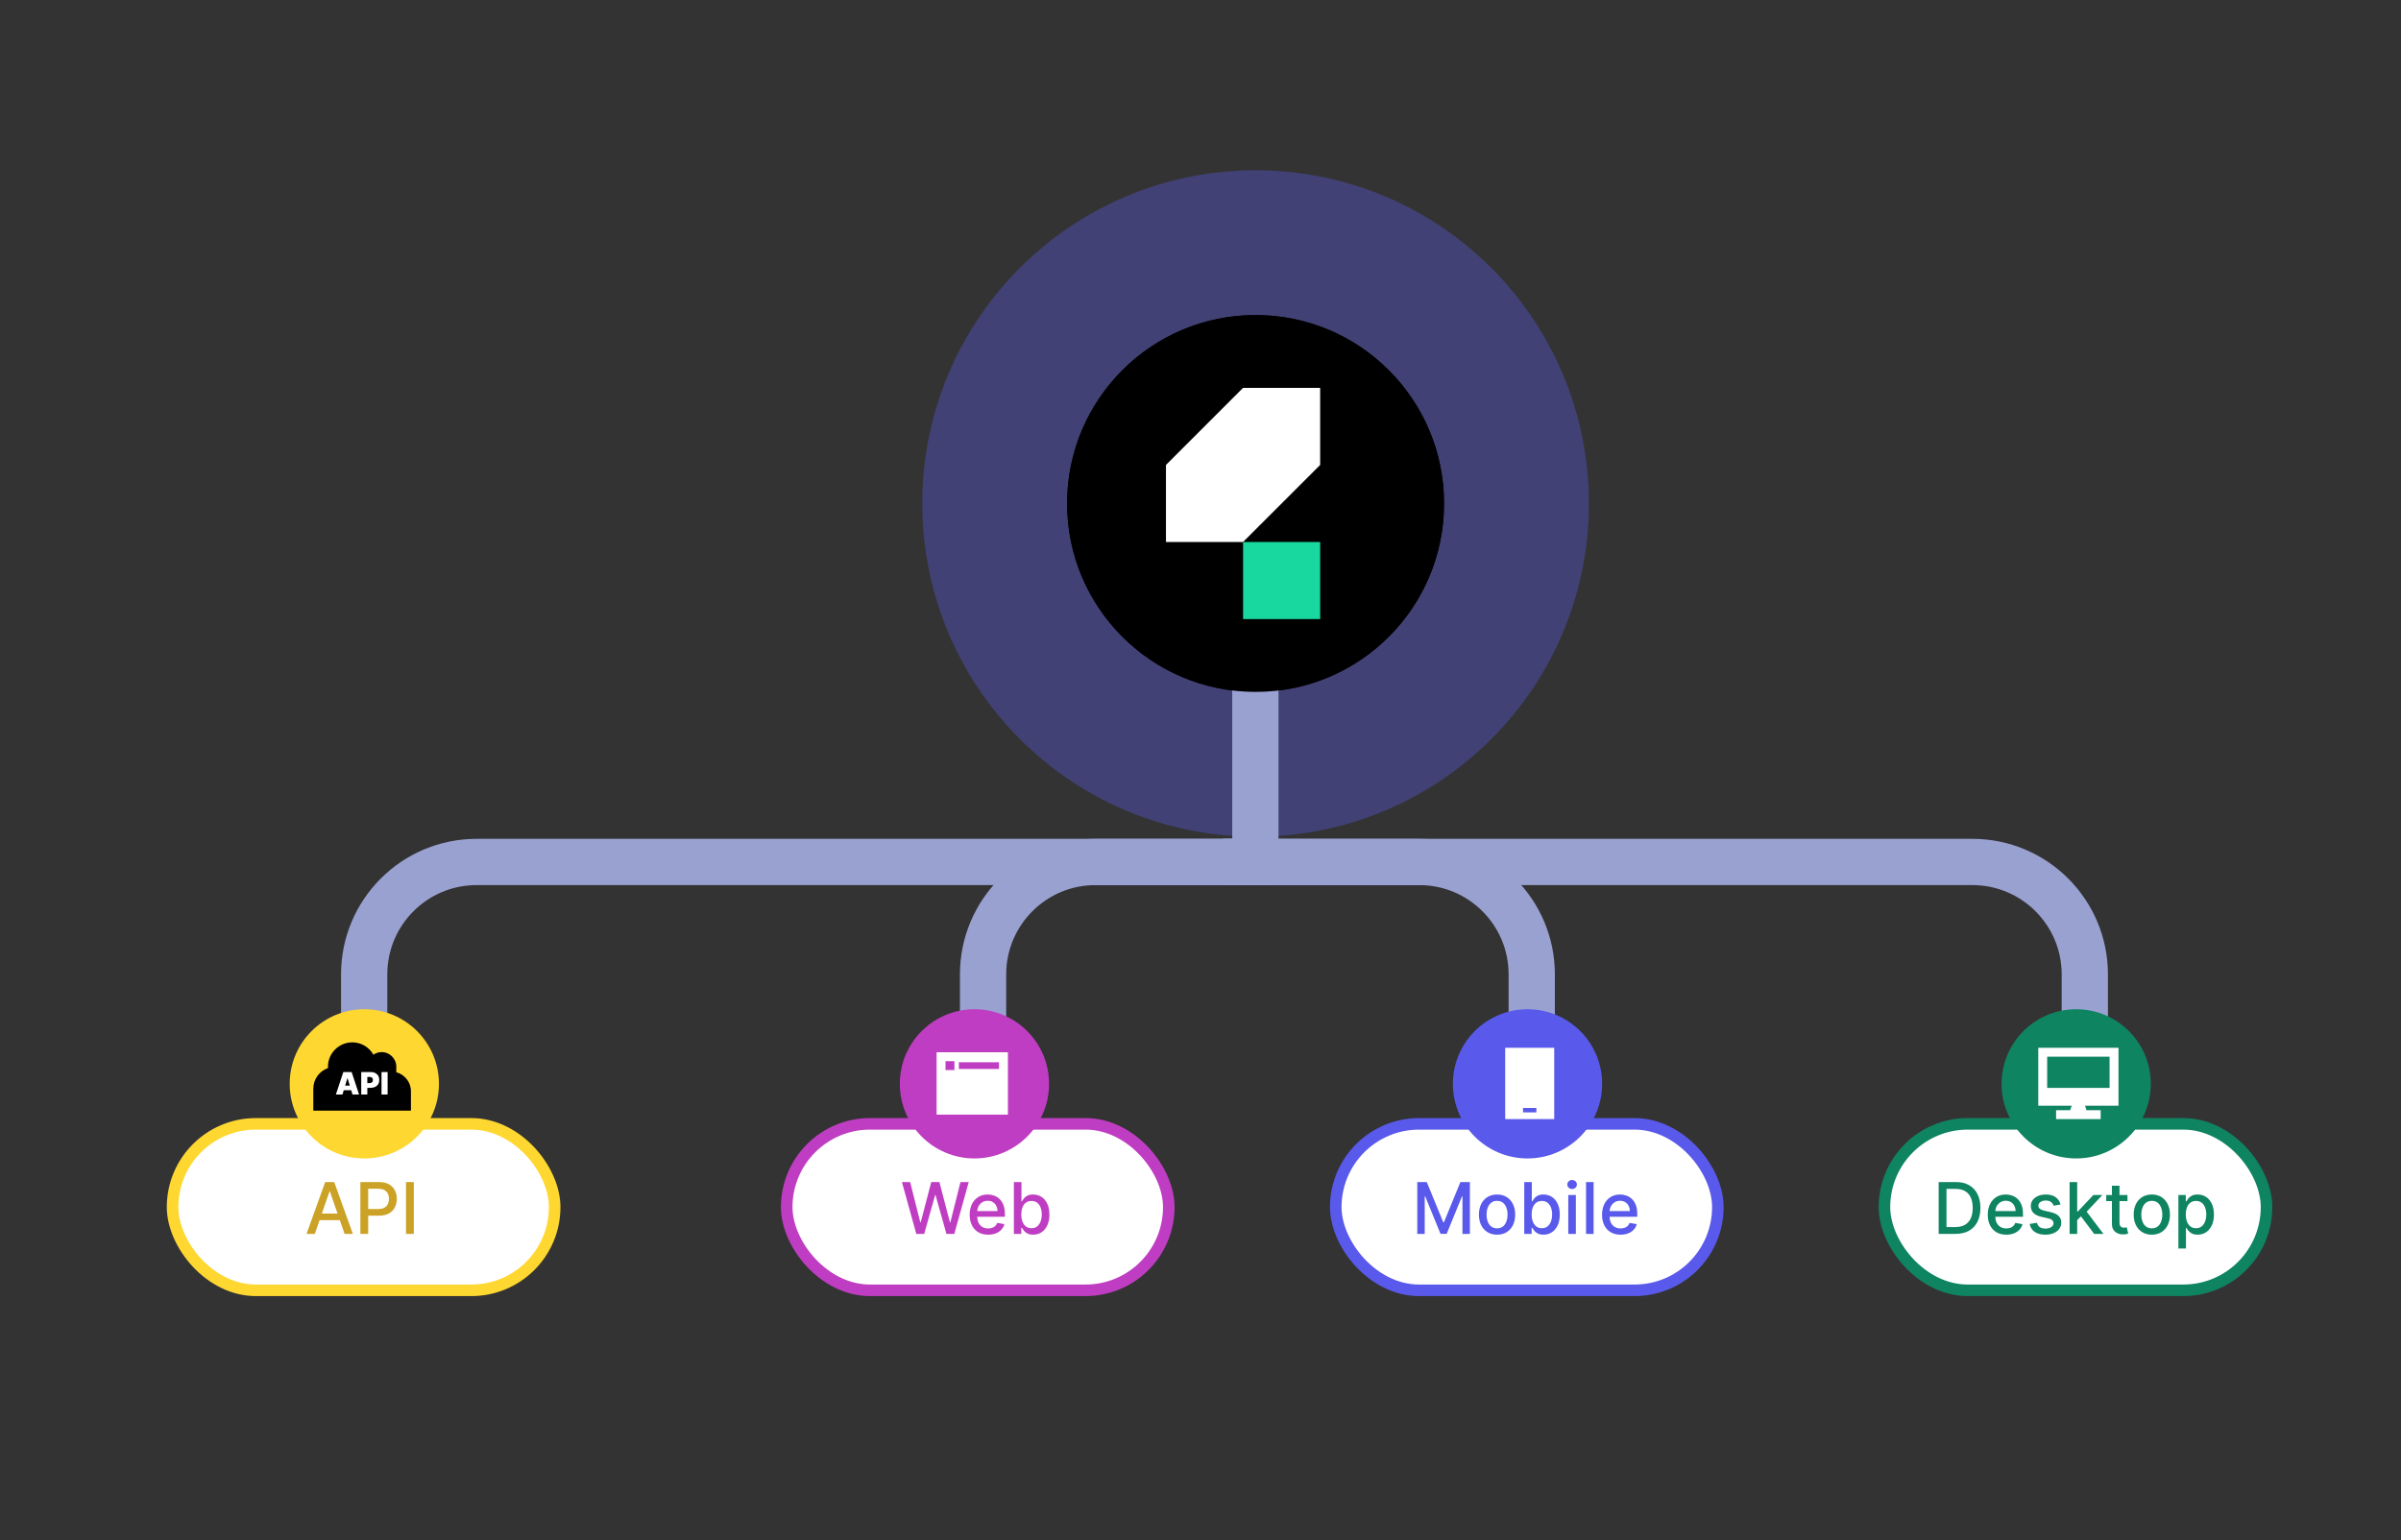 <svg width="547" height="351" viewBox="0 0 547 351" fill="none" xmlns="http://www.w3.org/2000/svg">
<rect x="0" y="0" width="547" height="351" fill="#333333" stroke="none"/>
<g clip-path="url(#clip0_1138_4336)">
<circle cx="286.048" cy="114.739" r="42.939" fill="black"/>
<circle cx="286.048" cy="114.739" r="59.439" stroke="#5959EB" stroke-opacity="0.36" stroke-width="33"/>
<path d="M286 196L286 160" stroke="#99A1D1" stroke-width="10.54" stroke-linecap="square"/>
<path d="M283.965 196.435H323.342C337.493 196.435 348.965 207.907 348.965 222.058V263.435" stroke="#99A1D1" stroke-width="10.54" stroke-linecap="square"/>
<path d="M283.965 196.435H249.588C235.437 196.435 223.965 207.907 223.965 222.058V263.435" stroke="#99A1D1" stroke-width="10.54" stroke-linecap="square"/>
<path d="M283.965 196.435H449.342C463.493 196.435 474.965 207.907 474.965 222.058V263.435" stroke="#99A1D1" stroke-width="10.54" stroke-linecap="square"/>
<path d="M283.965 196.435H108.588C94.437 196.435 82.965 207.907 82.965 222.058L82.965 263.435" stroke="#99A1D1" stroke-width="10.54" stroke-linecap="square"/>
<rect x="39.317" y="256.118" width="87.047" height="37.935" rx="18.968" fill="white" stroke="#FED730" stroke-width="2.635"/>
<path d="M71.723 281.197H69.831L74.083 269.381H76.142L80.394 281.197H78.502L75.162 271.528H75.069L71.723 281.197ZM72.04 276.57H78.179V278.07H72.04V276.57ZM82.1 281.197V269.381H86.312C87.231 269.381 87.993 269.549 88.597 269.883C89.201 270.218 89.652 270.676 89.952 271.256C90.252 271.833 90.403 272.483 90.403 273.206C90.403 273.933 90.251 274.587 89.947 275.168C89.647 275.745 89.193 276.203 88.585 276.541C87.981 276.876 87.222 277.043 86.306 277.043H83.41V275.531H86.145C86.725 275.531 87.197 275.431 87.558 275.231C87.92 275.028 88.185 274.751 88.354 274.401C88.524 274.051 88.608 273.653 88.608 273.206C88.608 272.76 88.524 272.364 88.354 272.018C88.185 271.672 87.918 271.401 87.552 271.205C87.191 271.008 86.714 270.91 86.122 270.91H83.883V281.197H82.1ZM94.275 269.381V281.197H92.492V269.381H94.275Z" fill="#CBA226"/>
<rect x="179.23" y="256.118" width="87.047" height="37.935" rx="18.968" fill="white" stroke="#BF3DC2" stroke-width="2.635"/>
<path d="M208.755 281.197L205.478 269.381H207.353L209.655 278.531H209.764L212.159 269.381H214.016L216.411 278.537H216.52L218.816 269.381H220.697L217.414 281.197H215.62L213.134 272.347H213.041L210.555 281.197H208.755ZM225.131 281.376C224.258 281.376 223.506 281.189 222.875 280.816C222.248 280.439 221.763 279.91 221.421 279.23C221.083 278.545 220.913 277.743 220.913 276.824C220.913 275.916 221.083 275.116 221.421 274.424C221.763 273.731 222.24 273.191 222.852 272.803C223.467 272.414 224.187 272.22 225.01 272.22C225.51 272.22 225.994 272.303 226.463 272.468C226.933 272.633 227.354 272.893 227.727 273.247C228.1 273.601 228.394 274.06 228.61 274.626C228.825 275.187 228.933 275.87 228.933 276.674V277.285H221.888V275.993H227.242C227.242 275.539 227.15 275.137 226.965 274.787C226.781 274.433 226.521 274.155 226.187 273.951C225.856 273.747 225.467 273.645 225.021 273.645C224.537 273.645 224.113 273.764 223.752 274.003C223.394 274.237 223.117 274.545 222.921 274.926C222.729 275.303 222.633 275.712 222.633 276.155V277.164C222.633 277.756 222.737 278.26 222.944 278.676C223.156 279.091 223.45 279.408 223.827 279.628C224.204 279.843 224.644 279.951 225.148 279.951C225.475 279.951 225.773 279.905 226.042 279.812C226.312 279.716 226.544 279.574 226.74 279.385C226.937 279.197 227.087 278.964 227.19 278.687L228.823 278.982C228.692 279.462 228.458 279.883 228.119 280.245C227.785 280.603 227.363 280.882 226.856 281.082C226.352 281.278 225.777 281.376 225.131 281.376ZM230.985 281.197V269.381H232.71V273.772H232.814C232.914 273.587 233.058 273.374 233.247 273.131C233.435 272.889 233.697 272.678 234.031 272.497C234.366 272.312 234.808 272.22 235.358 272.22C236.074 272.22 236.712 272.401 237.274 272.762C237.835 273.124 238.276 273.645 238.595 274.326C238.918 275.006 239.079 275.826 239.079 276.783C239.079 277.741 238.92 278.562 238.601 279.247C238.281 279.928 237.843 280.453 237.285 280.822C236.727 281.187 236.091 281.37 235.376 281.37C234.837 281.37 234.397 281.28 234.054 281.099C233.716 280.918 233.451 280.707 233.258 280.464C233.066 280.222 232.918 280.007 232.814 279.818H232.67V281.197H230.985ZM232.676 276.766C232.676 277.389 232.766 277.935 232.947 278.405C233.127 278.874 233.389 279.241 233.731 279.507C234.074 279.768 234.493 279.899 234.989 279.899C235.504 279.899 235.935 279.762 236.281 279.489C236.627 279.212 236.889 278.837 237.066 278.364C237.247 277.891 237.337 277.358 237.337 276.766C237.337 276.181 237.249 275.656 237.072 275.191C236.899 274.726 236.637 274.358 236.287 274.089C235.941 273.82 235.508 273.685 234.989 273.685C234.489 273.685 234.066 273.814 233.72 274.072C233.377 274.33 233.118 274.689 232.941 275.151C232.764 275.612 232.676 276.151 232.676 276.766Z" fill="#BF3DC2"/>
<rect x="429.317" y="256.117" width="87.047" height="37.935" rx="18.968" fill="white" stroke="#0F8461" stroke-width="2.635"/>
<path d="M445.497 281.197H441.672V269.382H445.619C446.776 269.382 447.771 269.618 448.601 270.091C449.432 270.56 450.069 271.235 450.511 272.116C450.957 272.993 451.18 274.045 451.18 275.272C451.18 276.503 450.955 277.56 450.505 278.445C450.059 279.33 449.413 280.01 448.567 280.487C447.721 280.96 446.697 281.197 445.497 281.197ZM443.455 279.639H445.399C446.299 279.639 447.047 279.47 447.644 279.132C448.24 278.789 448.686 278.295 448.982 277.649C449.278 276.999 449.426 276.207 449.426 275.272C449.426 274.345 449.278 273.559 448.982 272.912C448.69 272.266 448.253 271.776 447.672 271.441C447.092 271.107 446.37 270.939 445.509 270.939H443.455V279.639ZM457.078 281.376C456.205 281.376 455.453 281.189 454.822 280.816C454.195 280.439 453.71 279.91 453.368 279.23C453.03 278.545 452.86 277.743 452.86 276.824C452.86 275.916 453.03 275.116 453.368 274.424C453.71 273.732 454.187 273.191 454.799 272.803C455.414 272.414 456.134 272.22 456.957 272.22C457.457 272.22 457.941 272.303 458.41 272.468C458.88 272.634 459.301 272.893 459.674 273.247C460.047 273.601 460.341 274.06 460.557 274.626C460.772 275.187 460.88 275.87 460.88 276.674V277.285H453.835V275.993H459.189C459.189 275.539 459.097 275.137 458.912 274.787C458.728 274.434 458.468 274.155 458.134 273.951C457.803 273.747 457.414 273.645 456.968 273.645C456.484 273.645 456.06 273.764 455.699 274.003C455.341 274.237 455.064 274.545 454.868 274.926C454.676 275.303 454.58 275.712 454.58 276.155V277.164C454.58 277.757 454.684 278.26 454.891 278.676C455.103 279.091 455.397 279.409 455.774 279.628C456.151 279.843 456.591 279.951 457.095 279.951C457.422 279.951 457.72 279.905 457.989 279.812C458.259 279.716 458.491 279.574 458.687 279.385C458.884 279.197 459.034 278.964 459.137 278.687L460.77 278.982C460.639 279.462 460.405 279.884 460.066 280.245C459.732 280.603 459.31 280.882 458.803 281.082C458.299 281.278 457.724 281.376 457.078 281.376ZM469.434 274.499L467.871 274.776C467.805 274.576 467.701 274.385 467.559 274.205C467.421 274.024 467.232 273.876 466.994 273.76C466.755 273.645 466.457 273.587 466.099 273.587C465.611 273.587 465.203 273.697 464.876 273.916C464.549 274.132 464.386 274.41 464.386 274.753C464.386 275.049 464.496 275.287 464.715 275.468C464.934 275.649 465.288 275.797 465.776 275.912L467.184 276.235C467.999 276.424 468.607 276.714 469.007 277.107C469.407 277.499 469.607 278.009 469.607 278.635C469.607 279.166 469.453 279.639 469.146 280.055C468.842 280.466 468.417 280.789 467.871 281.024C467.328 281.259 466.699 281.376 465.984 281.376C464.992 281.376 464.182 281.164 463.555 280.741C462.928 280.314 462.544 279.709 462.401 278.924L464.069 278.67C464.173 279.105 464.386 279.434 464.709 279.657C465.032 279.876 465.453 279.985 465.973 279.985C466.538 279.985 466.99 279.868 467.328 279.634C467.667 279.395 467.836 279.105 467.836 278.762C467.836 278.485 467.732 278.253 467.524 278.064C467.321 277.876 467.007 277.734 466.584 277.637L465.084 277.309C464.257 277.12 463.646 276.82 463.249 276.409C462.857 275.997 462.661 275.476 462.661 274.845C462.661 274.322 462.807 273.864 463.099 273.472C463.392 273.08 463.796 272.774 464.311 272.555C464.826 272.332 465.417 272.22 466.082 272.22C467.04 272.22 467.794 272.428 468.344 272.843C468.894 273.255 469.257 273.807 469.434 274.499ZM473.09 278.191L473.079 276.085H473.379L476.91 272.335H478.975L474.948 276.605H474.677L473.09 278.191ZM471.504 281.197V269.382H473.229V281.197H471.504ZM477.1 281.197L473.927 276.985L475.115 275.78L479.217 281.197H477.1ZM484.684 272.335V273.72H479.843V272.335H484.684ZM481.141 270.212H482.866V278.595C482.866 278.93 482.916 279.182 483.016 279.351C483.116 279.516 483.245 279.63 483.403 279.691C483.564 279.749 483.739 279.778 483.928 279.778C484.066 279.778 484.188 279.768 484.291 279.749C484.395 279.73 484.476 279.714 484.534 279.703L484.845 281.128C484.745 281.166 484.603 281.205 484.418 281.243C484.234 281.285 484.003 281.309 483.726 281.312C483.272 281.32 482.849 281.239 482.457 281.07C482.064 280.901 481.747 280.639 481.505 280.285C481.263 279.932 481.141 279.487 481.141 278.953V270.212ZM490.229 281.376C489.399 281.376 488.674 281.185 488.054 280.805C487.435 280.424 486.954 279.891 486.612 279.207C486.27 278.522 486.099 277.722 486.099 276.807C486.099 275.887 486.27 275.084 486.612 274.395C486.954 273.707 487.435 273.172 488.054 272.791C488.674 272.41 489.399 272.22 490.229 272.22C491.06 272.22 491.785 272.41 492.404 272.791C493.024 273.172 493.504 273.707 493.847 274.395C494.189 275.084 494.36 275.887 494.36 276.807C494.36 277.722 494.189 278.522 493.847 279.207C493.504 279.891 493.024 280.424 492.404 280.805C491.785 281.185 491.06 281.376 490.229 281.376ZM490.235 279.928C490.774 279.928 491.22 279.785 491.574 279.501C491.927 279.216 492.189 278.837 492.358 278.364C492.531 277.891 492.618 277.37 492.618 276.801C492.618 276.235 492.531 275.716 492.358 275.243C492.189 274.766 491.927 274.384 491.574 274.095C491.22 273.807 490.774 273.662 490.235 273.662C489.693 273.662 489.243 273.807 488.885 274.095C488.531 274.384 488.268 274.766 488.095 275.243C487.926 275.716 487.841 276.235 487.841 276.801C487.841 277.37 487.926 277.891 488.095 278.364C488.268 278.837 488.531 279.216 488.885 279.501C489.243 279.785 489.693 279.928 490.235 279.928ZM496.286 284.52V272.335H497.97V273.772H498.115C498.215 273.587 498.359 273.374 498.547 273.132C498.736 272.889 498.997 272.678 499.332 272.497C499.666 272.312 500.109 272.22 500.659 272.22C501.374 272.22 502.013 272.401 502.574 272.762C503.136 273.124 503.576 273.645 503.895 274.326C504.218 275.007 504.38 275.826 504.38 276.784C504.38 277.741 504.22 278.562 503.901 279.247C503.582 279.928 503.143 280.453 502.586 280.822C502.028 281.187 501.391 281.37 500.676 281.37C500.138 281.37 499.697 281.28 499.355 281.099C499.016 280.918 498.751 280.707 498.559 280.464C498.366 280.222 498.218 280.007 498.115 279.818H498.011V284.52H496.286ZM497.976 276.766C497.976 277.389 498.066 277.935 498.247 278.405C498.428 278.874 498.69 279.241 499.032 279.507C499.374 279.768 499.793 279.899 500.29 279.899C500.805 279.899 501.236 279.762 501.582 279.489C501.928 279.212 502.19 278.837 502.366 278.364C502.547 277.891 502.638 277.359 502.638 276.766C502.638 276.182 502.549 275.657 502.372 275.191C502.199 274.726 501.938 274.359 501.588 274.089C501.241 273.82 500.809 273.685 500.29 273.685C499.79 273.685 499.366 273.814 499.02 274.072C498.678 274.33 498.418 274.689 498.241 275.151C498.065 275.612 497.976 276.151 497.976 276.766Z" fill="#0F8461"/>
<rect x="304.317" y="256.118" width="87.047" height="37.935" rx="18.968" fill="white" stroke="#5959EB" stroke-width="2.635"/>
<path d="M322.887 269.381H325.051L328.812 278.566H328.951L332.712 269.381H334.876V281.197H333.179V272.647H333.07L329.585 281.18H328.178L324.693 272.641H324.583V281.197H322.887V269.381ZM341.062 281.376C340.231 281.376 339.506 281.185 338.887 280.805C338.267 280.424 337.787 279.891 337.444 279.207C337.102 278.522 336.931 277.722 336.931 276.806C336.931 275.887 337.102 275.083 337.444 274.395C337.787 273.706 338.267 273.172 338.887 272.791C339.506 272.41 340.231 272.22 341.062 272.22C341.893 272.22 342.618 272.41 343.237 272.791C343.856 273.172 344.337 273.706 344.679 274.395C345.021 275.083 345.193 275.887 345.193 276.806C345.193 277.722 345.021 278.522 344.679 279.207C344.337 279.891 343.856 280.424 343.237 280.805C342.618 281.185 341.893 281.376 341.062 281.376ZM341.068 279.928C341.606 279.928 342.052 279.785 342.406 279.501C342.76 279.216 343.021 278.837 343.191 278.364C343.364 277.891 343.45 277.37 343.45 276.801C343.45 276.235 343.364 275.716 343.191 275.243C343.021 274.766 342.76 274.383 342.406 274.095C342.052 273.806 341.606 273.662 341.068 273.662C340.525 273.662 340.075 273.806 339.718 274.095C339.364 274.383 339.1 274.766 338.927 275.243C338.758 275.716 338.673 276.235 338.673 276.801C338.673 277.37 338.758 277.891 338.927 278.364C339.1 278.837 339.364 279.216 339.718 279.501C340.075 279.785 340.525 279.928 341.068 279.928ZM347.256 281.197V269.381H348.981V273.772H349.085C349.185 273.587 349.33 273.374 349.518 273.131C349.707 272.889 349.968 272.678 350.303 272.497C350.637 272.312 351.08 272.22 351.63 272.22C352.345 272.22 352.983 272.401 353.545 272.762C354.107 273.124 354.547 273.645 354.866 274.326C355.189 275.006 355.351 275.826 355.351 276.783C355.351 277.741 355.191 278.562 354.872 279.247C354.553 279.928 354.114 280.453 353.557 280.822C352.999 281.187 352.362 281.37 351.647 281.37C351.108 281.37 350.668 281.28 350.326 281.099C349.987 280.918 349.722 280.707 349.53 280.464C349.337 280.222 349.189 280.007 349.085 279.818H348.941V281.197H347.256ZM348.947 276.766C348.947 277.389 349.037 277.935 349.218 278.405C349.399 278.874 349.66 279.241 350.003 279.507C350.345 279.768 350.764 279.899 351.26 279.899C351.776 279.899 352.207 279.762 352.553 279.489C352.899 279.212 353.16 278.837 353.337 278.364C353.518 277.891 353.608 277.358 353.608 276.766C353.608 276.181 353.52 275.656 353.343 275.191C353.17 274.726 352.908 274.358 352.558 274.089C352.212 273.82 351.78 273.685 351.26 273.685C350.76 273.685 350.337 273.814 349.991 274.072C349.649 274.33 349.389 274.689 349.212 275.151C349.035 275.612 348.947 276.151 348.947 276.766ZM357.288 281.197V272.335H359.013V281.197H357.288ZM358.159 270.968C357.859 270.968 357.601 270.868 357.386 270.668C357.174 270.464 357.069 270.222 357.069 269.941C357.069 269.656 357.174 269.414 357.386 269.214C357.601 269.01 357.859 268.908 358.159 268.908C358.459 268.908 358.715 269.01 358.926 269.214C359.142 269.414 359.249 269.656 359.249 269.941C359.249 270.222 359.142 270.464 358.926 270.668C358.715 270.868 358.459 270.968 358.159 270.968ZM363.059 269.381V281.197H361.333V269.381H363.059ZM369.198 281.376C368.325 281.376 367.573 281.189 366.943 280.816C366.316 280.439 365.831 279.91 365.489 279.23C365.15 278.545 364.981 277.743 364.981 276.824C364.981 275.916 365.15 275.116 365.489 274.424C365.831 273.731 366.308 273.191 366.92 272.803C367.535 272.414 368.254 272.22 369.077 272.22C369.577 272.22 370.062 272.303 370.531 272.468C371 272.633 371.422 272.893 371.795 273.247C372.168 273.601 372.462 274.06 372.677 274.626C372.893 275.187 373 275.87 373 276.674V277.285H365.956V275.993H371.31C371.31 275.539 371.218 275.137 371.033 274.787C370.848 274.433 370.589 274.155 370.254 273.951C369.923 273.747 369.535 273.645 369.089 273.645C368.604 273.645 368.181 273.764 367.82 274.003C367.462 274.237 367.185 274.545 366.989 274.926C366.797 275.303 366.7 275.712 366.7 276.155V277.164C366.7 277.756 366.804 278.26 367.012 278.676C367.223 279.091 367.518 279.408 367.895 279.628C368.272 279.843 368.712 279.951 369.216 279.951C369.543 279.951 369.841 279.905 370.11 279.812C370.379 279.716 370.612 279.574 370.808 279.385C371.004 279.197 371.154 278.964 371.258 278.687L372.891 278.982C372.76 279.462 372.525 279.883 372.187 280.245C371.852 280.603 371.431 280.882 370.923 281.082C370.42 281.278 369.845 281.376 369.198 281.376Z" fill="#5959EB"/>
<circle cx="286.048" cy="114.739" r="42.939" fill="black"/>
<g clip-path="url(#clip1_1138_4336)">
<path d="M300.767 123.52H283.199V141.088H300.767V123.52Z" fill="#19D89F"/>
<path d="M283.193 88.39L265.631 105.958V123.52H283.193L300.761 105.958V88.39H283.193Z" fill="white"/>
</g>
<circle cx="83" cy="247" r="17" fill="#FED730"/>
<circle cx="222" cy="247" r="17" fill="#BF3DC2"/>
<circle cx="348" cy="247" r="17" fill="#5959EB"/>
<circle cx="473" cy="247" r="17" fill="#0F8461"/>
<path d="M71.379 253.112V248.108C71.379 245.953 72.769 244.076 74.715 243.416V243.103C74.715 240.045 77.183 237.543 80.276 237.543C82.326 237.543 84.133 238.69 85.072 240.358C85.593 239.975 86.253 239.767 86.948 239.767C88.79 239.767 90.285 241.261 90.285 243.103V244.354C92.196 244.876 93.621 246.613 93.621 248.664V253.112H89.173H76.383H71.379Z" fill="black"/>
<path d="M78.024 249.429H76.524L78.214 244.309H80.114L81.804 249.429H80.304L79.184 245.719H79.144L78.024 249.429ZM77.744 247.409H80.564V248.449H77.744V247.409ZM82.297 249.429V244.309H84.507C84.887 244.309 85.22 244.384 85.505 244.534C85.79 244.684 86.011 244.894 86.17 245.166C86.328 245.438 86.407 245.755 86.407 246.119C86.407 246.485 86.326 246.803 86.162 247.071C86.001 247.339 85.773 247.546 85.48 247.691C85.188 247.836 84.847 247.909 84.457 247.909H83.137V246.829H84.177C84.341 246.829 84.48 246.8 84.595 246.744C84.711 246.685 84.8 246.603 84.862 246.496C84.925 246.389 84.957 246.264 84.957 246.119C84.957 245.972 84.925 245.847 84.862 245.744C84.8 245.639 84.711 245.559 84.595 245.504C84.48 245.447 84.341 245.419 84.177 245.419H83.687V249.429H82.297ZM88.307 244.309V249.429H86.917V244.309H88.307Z" fill="white"/>
<path d="M213.377 239.8H229.623V254.015H213.377V239.8ZM218.454 242.085V243.608H227.592V242.085H218.454ZM217.438 241.831H215.408V243.861H217.438V241.831Z" fill="white"/>
<path d="M354.085 238.785V255.031H342.915V238.785H354.085ZM347.485 252.492H346.977V253.508H347.485H349.515H350.023V252.492H349.515H347.485Z" fill="white"/>
<path d="M482.639 238.785V251.985H475.023L475.34 253H477.562H478.577V255.031H477.562H469.438H468.423V253H469.438H471.628L471.977 251.985H464.361V238.785H482.639ZM480.608 240.815H466.392V247.923H480.608V240.815Z" fill="white"/>
</g>
<defs>
<clipPath id="clip0_1138_4336">
<path d="M4 14.242C4 8.475 8.675 3.8 14.442 3.8H547V350.8H4V14.242Z" fill="white"/>
</clipPath>
<clipPath id="clip1_1138_4336">
<rect width="52.697" height="52.697" fill="white" transform="translate(255.75 88.39)"/>
</clipPath>
</defs>
</svg>
